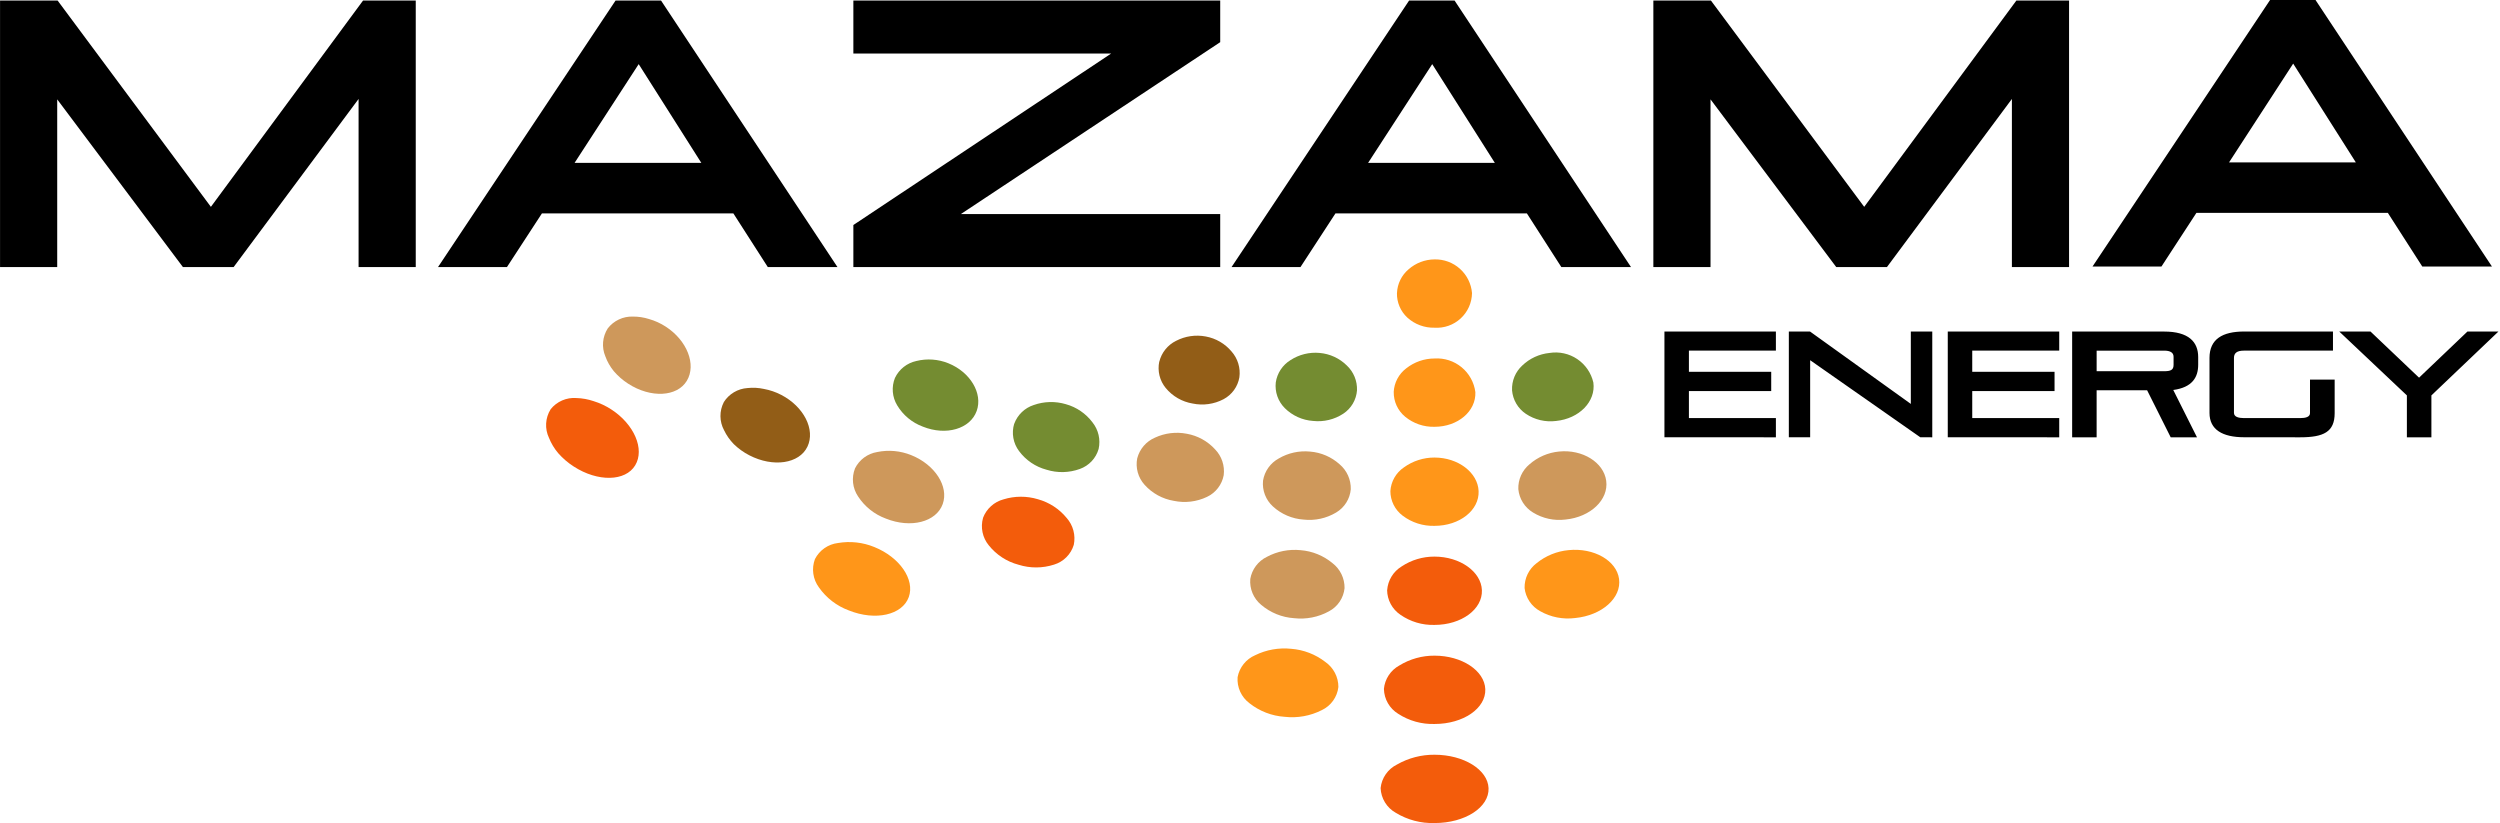 <svg width="243" height="80" viewBox="0 0 243 80" fill="none" xmlns="http://www.w3.org/2000/svg">
<g clip-path="url(#clip0_1_33)">
<path d="M236.332 42.506V38.433L242.845 32.228H239.832L235.132 36.71L230.416 32.228H227.378L233.949 38.433V42.506H236.332ZM223.571 42.506C225.863 42.506 226.929 41.981 226.929 40.157V36.899H224.532V40.157C224.532 40.537 224.094 40.639 223.568 40.639H218.12C217.595 40.639 217.141 40.522 217.141 40.128V34.796C217.141 34.358 217.375 34.08 218.12 34.08H226.765V32.223H218.135C216.018 32.223 214.763 32.967 214.763 34.791V40.137C214.763 41.757 216.018 42.501 218.135 42.501L223.571 42.506ZM211.271 35.468C211.271 35.968 210.979 36.082 210.351 36.082H203.793V34.082H210.351C210.951 34.082 211.271 34.272 211.271 34.682V35.468ZM213.548 42.506L211.241 37.906C213.08 37.658 213.664 36.68 213.664 35.454V34.709C213.664 33.234 212.744 32.227 210.35 32.227H201.413V42.506H203.792V37.935H208.7L210.992 42.506H213.548ZM200.157 42.506V40.639H191.702V38.009H199.702V36.142H191.702V34.081H200.157V32.223H189.323V42.502L200.157 42.506ZM187.817 42.506V32.223H185.732V39.261L175.932 32.223H173.875V42.502H175.947V35.012L186.652 42.502L187.817 42.506ZM172.617 42.506V40.639H164.162V38.009H172.162V36.142H164.162V34.081H172.617V32.223H161.783V42.502L172.617 42.506Z" fill="black"/>
<path d="M124.005 37.175C124.07 36.731 124.232 36.306 124.479 35.931C124.726 35.556 125.052 35.24 125.435 35.005C126.272 34.459 127.27 34.212 128.265 34.305C129.263 34.39 130.199 34.822 130.911 35.526C131.239 35.835 131.497 36.21 131.668 36.627C131.838 37.044 131.917 37.493 131.9 37.943C131.866 38.397 131.728 38.837 131.498 39.23C131.267 39.623 130.95 39.958 130.57 40.209C129.702 40.78 128.662 41.029 127.629 40.915C126.591 40.844 125.613 40.399 124.876 39.664C124.554 39.34 124.308 38.948 124.157 38.517C124.007 38.086 123.955 37.626 124.005 37.172" fill="#748C31"/>
<path d="M146.972 37.931C146.952 37.483 147.03 37.036 147.201 36.621C147.372 36.207 147.632 35.835 147.962 35.531C148.682 34.839 149.614 34.408 150.608 34.307C151.552 34.155 152.518 34.368 153.31 34.902C154.102 35.437 154.662 36.252 154.875 37.184C155.127 39.027 153.502 40.692 151.248 40.918C150.214 41.05 149.168 40.801 148.304 40.218C147.926 39.962 147.609 39.624 147.379 39.23C147.148 38.836 147.009 38.394 146.971 37.939" fill="#748C31"/>
<path d="M86.992 36.729C87.189 36.316 87.479 35.953 87.838 35.669C88.197 35.385 88.617 35.187 89.064 35.09C90.101 34.833 91.192 34.91 92.182 35.31C94.311 36.167 95.545 38.239 94.935 39.942C94.308 41.691 91.964 42.379 89.701 41.469C88.659 41.084 87.779 40.355 87.208 39.402C86.966 39.004 86.82 38.555 86.783 38.091C86.745 37.627 86.817 37.16 86.992 36.729Z" fill="#748C31"/>
<path d="M98.581 41.197C98.737 40.767 98.99 40.379 99.319 40.062C99.648 39.745 100.046 39.507 100.481 39.367C101.488 39.011 102.582 38.984 103.605 39.288C104.636 39.575 105.544 40.195 106.187 41.05C106.474 41.409 106.677 41.827 106.781 42.275C106.884 42.722 106.887 43.188 106.787 43.636C106.66 44.083 106.428 44.492 106.11 44.831C105.792 45.169 105.398 45.427 104.961 45.583C103.919 45.962 102.782 45.988 101.724 45.657C100.65 45.373 99.705 44.731 99.046 43.837C98.767 43.464 98.579 43.031 98.498 42.573C98.416 42.114 98.443 41.643 98.576 41.197" fill="#748C31"/>
<path d="M135.787 28.481C135.805 28.041 135.913 27.609 136.107 27.213C136.3 26.817 136.573 26.466 136.909 26.181C137.606 25.566 138.501 25.222 139.431 25.213C140.343 25.191 141.228 25.517 141.907 26.127C142.585 26.736 143.005 27.582 143.08 28.491C143.072 28.955 142.97 29.412 142.781 29.835C142.591 30.259 142.317 30.639 141.976 30.953C141.635 31.268 141.234 31.51 140.796 31.664C140.359 31.819 139.895 31.883 139.432 31.853C138.46 31.877 137.517 31.526 136.797 30.873C136.467 30.569 136.206 30.198 136.032 29.786C135.857 29.373 135.772 28.927 135.784 28.479" fill="#FF9619"/>
<path d="M135.468 38.105C135.491 37.656 135.611 37.218 135.821 36.82C136.031 36.423 136.326 36.076 136.684 35.805C137.468 35.185 138.438 34.846 139.438 34.845C140.391 34.785 141.331 35.09 142.068 35.697C142.805 36.305 143.283 37.17 143.406 38.117C143.479 39.974 141.706 41.484 139.439 41.485C138.398 41.513 137.382 41.165 136.578 40.503C136.225 40.212 135.943 39.844 135.751 39.429C135.56 39.014 135.464 38.56 135.471 38.103" fill="#FF9619"/>
<path d="M135.146 47.729C135.175 47.272 135.307 46.828 135.534 46.43C135.761 46.032 136.076 45.691 136.455 45.434C137.321 44.807 138.363 44.471 139.432 44.473C141.732 44.473 143.649 45.933 143.721 47.74C143.793 49.597 141.874 51.112 139.433 51.113C138.322 51.145 137.232 50.798 136.345 50.128C135.972 49.849 135.669 49.487 135.46 49.071C135.252 48.654 135.144 48.194 135.145 47.728" fill="#FF9619"/>
<path d="M148.19 57.15C148.18 56.683 148.281 56.219 148.486 55.799C148.691 55.379 148.993 55.013 149.367 54.733C150.254 54.016 151.332 53.578 152.467 53.472C154.931 53.227 157.127 54.485 157.373 56.272C157.624 58.115 155.715 59.817 153.108 60.072C151.933 60.225 150.739 59.992 149.708 59.408C149.29 59.182 148.933 58.857 148.669 58.462C148.404 58.068 148.239 57.614 148.188 57.142" fill="#FF9619"/>
<path d="M79.212 54.345C79.428 53.92 79.746 53.554 80.137 53.282C80.529 53.008 80.981 52.836 81.455 52.78C82.646 52.578 83.87 52.714 84.988 53.173C87.444 54.161 88.945 56.329 88.334 58.033C87.708 59.781 85.095 60.373 82.507 59.333C81.332 58.901 80.317 58.12 79.599 57.094C79.31 56.705 79.123 56.249 79.055 55.769C78.988 55.289 79.042 54.8 79.212 54.346" fill="#FF9619"/>
<path d="M120.294 65.822C120.381 65.353 120.583 64.913 120.881 64.541C121.178 64.168 121.564 63.875 122.002 63.687C123.087 63.154 124.3 62.938 125.502 63.063C126.709 63.155 127.863 63.599 128.821 64.34C129.213 64.614 129.533 64.978 129.755 65.402C129.976 65.826 130.091 66.298 130.091 66.776C130.036 67.256 129.859 67.715 129.578 68.108C129.296 68.501 128.919 68.816 128.482 69.023C127.367 69.59 126.11 69.816 124.867 69.674C123.618 69.59 122.424 69.128 121.443 68.35C121.056 68.058 120.747 67.674 120.546 67.233C120.346 66.791 120.259 66.307 120.294 65.823" fill="#FF9619"/>
<path d="M110.541 44.539C110.657 44.096 110.872 43.686 111.17 43.34C111.468 42.993 111.842 42.719 112.262 42.539C113.23 42.089 114.315 41.957 115.362 42.162C116.416 42.35 117.378 42.88 118.1 43.67C118.42 43.999 118.663 44.396 118.809 44.832C118.955 45.267 119.002 45.73 118.945 46.186C118.861 46.643 118.669 47.073 118.385 47.44C118.101 47.808 117.734 48.103 117.313 48.3C116.312 48.776 115.182 48.91 114.097 48.682C113.001 48.501 112 47.953 111.257 47.127C110.944 46.782 110.716 46.369 110.591 45.92C110.466 45.472 110.448 45 110.538 44.543" fill="#CE985B"/>
<path d="M122.766 46.724C122.838 46.272 123.013 45.842 123.277 45.468C123.541 45.094 123.887 44.786 124.289 44.566C125.21 44.024 126.28 43.789 127.343 43.894C128.41 43.98 129.419 44.415 130.213 45.132C130.563 45.429 130.842 45.801 131.03 46.221C131.217 46.641 131.307 47.097 131.295 47.556C131.255 48.019 131.105 48.465 130.857 48.858C130.61 49.251 130.273 49.579 129.873 49.816C128.921 50.386 127.809 50.628 126.707 50.504C125.599 50.429 124.549 49.979 123.73 49.229C123.386 48.916 123.119 48.527 122.952 48.093C122.784 47.659 122.721 47.192 122.766 46.729" fill="#CE985B"/>
<path d="M147.581 47.541C147.566 47.083 147.655 46.628 147.843 46.21C148.031 45.792 148.312 45.423 148.665 45.131C149.468 44.426 150.473 43.992 151.537 43.889C153.824 43.659 155.878 44.939 156.123 46.729C156.374 48.572 154.607 50.255 152.177 50.498C151.073 50.639 149.954 50.398 149.006 49.814C148.608 49.573 148.271 49.242 148.024 48.847C147.776 48.453 147.625 48.006 147.581 47.542" fill="#CE985B"/>
<path d="M83.101 45.538C83.308 45.119 83.611 44.756 83.986 44.477C84.361 44.199 84.797 44.014 85.258 43.938C86.373 43.708 87.53 43.815 88.584 44.245C90.877 45.167 92.243 47.287 91.633 48.991C91.007 50.74 88.533 51.38 86.103 50.405C84.994 49.997 84.047 49.241 83.403 48.251C83.137 47.857 82.971 47.405 82.919 46.933C82.867 46.461 82.93 45.983 83.103 45.541" fill="#CE985B"/>
<path d="M121.528 56.272C121.607 55.812 121.795 55.377 122.076 55.003C122.357 54.63 122.723 54.328 123.143 54.124C124.147 53.587 125.288 53.362 126.421 53.477C127.558 53.567 128.639 54.007 129.516 54.736C129.888 55.022 130.187 55.39 130.391 55.812C130.595 56.234 130.698 56.697 130.691 57.166C130.644 57.638 130.48 58.09 130.216 58.483C129.951 58.877 129.594 59.198 129.175 59.42C128.141 59.988 126.956 60.222 125.784 60.088C124.605 60.01 123.483 59.554 122.584 58.788C122.218 58.486 121.93 58.099 121.746 57.661C121.562 57.223 121.487 56.747 121.528 56.274" fill="#CE985B"/>
<path d="M59.075 31.919C59.361 31.548 59.732 31.251 60.155 31.052C60.579 30.852 61.044 30.756 61.512 30.771C62.047 30.768 62.58 30.849 63.09 31.011C63.663 31.174 64.207 31.422 64.706 31.747C66.784 33.089 67.706 35.439 66.762 37.01C65.818 38.581 63.255 38.717 61.056 37.294C60.534 36.959 60.065 36.55 59.662 36.078C59.308 35.647 59.029 35.159 58.839 34.634C58.655 34.197 58.58 33.721 58.621 33.248C58.662 32.775 58.818 32.318 59.075 31.919Z" fill="#CE985B"/>
<path d="M112.685 35.153C112.793 34.717 112.994 34.31 113.276 33.961C113.557 33.611 113.912 33.327 114.315 33.129C115.201 32.668 116.218 32.519 117.199 32.706C118.184 32.886 119.074 33.405 119.715 34.174C120.012 34.513 120.233 34.911 120.363 35.342C120.493 35.774 120.529 36.228 120.468 36.674C120.391 37.123 120.212 37.548 119.945 37.917C119.678 38.286 119.33 38.589 118.928 38.803C118.007 39.288 116.946 39.437 115.928 39.224C114.901 39.054 113.971 38.518 113.309 37.715C113.019 37.362 112.812 36.949 112.703 36.505C112.594 36.062 112.586 35.599 112.679 35.152" fill="#925D17"/>
<path d="M70.347 39.095C70.596 38.699 70.936 38.367 71.338 38.128C71.74 37.889 72.194 37.748 72.661 37.718C73.193 37.661 73.731 37.69 74.253 37.805C74.838 37.912 75.404 38.106 75.932 38.381C78.132 39.516 79.273 41.764 78.481 43.418C77.689 45.072 75.156 45.456 72.833 44.254C72.283 43.971 71.778 43.608 71.333 43.178C70.942 42.78 70.619 42.32 70.378 41.817C70.153 41.4 70.033 40.934 70.028 40.459C70.024 39.985 70.135 39.517 70.352 39.095" fill="#925D17"/>
<path d="M95.549 50.337C95.715 49.9 95.982 49.509 96.329 49.196C96.675 48.883 97.092 48.657 97.543 48.537C98.63 48.201 99.792 48.197 100.881 48.524C101.981 48.827 102.959 49.464 103.681 50.347C103.991 50.698 104.215 51.117 104.335 51.57C104.455 52.023 104.468 52.498 104.372 52.957C104.236 53.411 103.99 53.824 103.656 54.159C103.321 54.495 102.909 54.742 102.456 54.88C101.334 55.242 100.127 55.247 99.003 54.892C97.861 54.592 96.847 53.931 96.111 53.007C95.809 52.641 95.6 52.206 95.503 51.741C95.405 51.276 95.422 50.795 95.552 50.338" fill="#F35C0B"/>
<path d="M134.833 57.353C134.868 56.887 135.013 56.436 135.256 56.038C135.5 55.639 135.834 55.304 136.233 55.061C137.181 54.43 138.295 54.096 139.433 54.102C141.906 54.102 143.97 55.556 144.041 57.364C144.114 59.221 142.051 60.741 139.434 60.742C138.252 60.777 137.09 60.431 136.12 59.755C135.727 59.489 135.403 59.132 135.178 58.714C134.953 58.296 134.833 57.83 134.827 57.355" fill="#F35C0B"/>
<path d="M134.514 66.976C134.557 66.501 134.716 66.043 134.978 65.643C135.239 65.244 135.595 64.915 136.014 64.686C137.045 64.053 138.232 63.721 139.442 63.73C142.092 63.73 144.298 65.18 144.371 66.988C144.443 68.845 142.238 70.37 139.444 70.371C138.191 70.41 136.956 70.065 135.905 69.382C135.492 69.129 135.148 68.776 134.906 68.356C134.663 67.936 134.53 67.462 134.518 66.977" fill="#F35C0B"/>
<path d="M134.196 76.6C134.246 76.115 134.418 75.651 134.696 75.252C134.974 74.852 135.349 74.529 135.786 74.313C136.898 73.677 138.16 73.348 139.441 73.36C142.268 73.36 144.616 74.803 144.688 76.611C144.76 78.468 142.412 79.999 139.442 80.001C138.117 80.041 136.809 79.696 135.676 79.008C135.244 78.768 134.88 78.42 134.621 77.998C134.362 77.577 134.215 77.096 134.196 76.601" fill="#F35C0B"/>
<path d="M53.518 39.783C53.816 39.409 54.2 39.114 54.639 38.923C55.077 38.732 55.556 38.652 56.032 38.69C56.598 38.707 57.159 38.808 57.695 38.99C58.303 39.177 58.881 39.448 59.414 39.795C61.641 41.236 62.688 43.659 61.741 45.23C60.794 46.801 58.112 46.863 55.765 45.343C55.208 44.986 54.703 44.553 54.265 44.057C53.883 43.61 53.577 43.103 53.359 42.557C53.151 42.119 53.057 41.636 53.085 41.153C53.113 40.669 53.261 40.2 53.518 39.789" fill="#F35C0B"/>
<path d="M35.291 0.05L20.498 20.106L5.598 0.05H0.004V25.957H5.561V9.657L17.779 25.957H22.71L34.854 9.618V25.957H40.411V0.05H35.291Z" fill="black"/>
<path d="M82.947 0.05V5.202H108.007L82.947 21.872V25.957H118.605V20.805H93.398L118.605 4.098V0.05H82.947Z" fill="black"/>
<path d="M195.993 0.05L181.2 20.106L166.3 0.05H160.706V25.957H166.263V9.657L178.481 25.957H183.412L195.556 9.618V25.957H201.113V0.05H195.993Z" fill="black"/>
<path d="M64.252 0.051L81.401 25.958H74.63L71.282 20.741H52.676L49.276 25.958H42.576L59.834 0.051H64.252ZM62.081 6.233L55.848 15.833H68.17L62.081 6.233Z" fill="black"/>
<path d="M141.383 0.051L158.532 25.958H151.761L148.413 20.741H129.807L126.407 25.958H119.707L136.965 0.051H141.383ZM139.212 6.233L132.978 15.833H145.3L139.212 6.233Z" fill="black"/>
<path d="M225.068 0L242.217 25.907H235.446L232.098 20.69H213.492L210.092 25.907H203.392L220.65 0H225.068ZM222.897 6.182L216.664 15.782H228.986L222.897 6.182Z" fill="black"/>
</g>
<defs>
<clipPath id="clip0_1_33">
<rect width="242.843" height="80" fill="white"/>
</clipPath>
</defs>
</svg>
